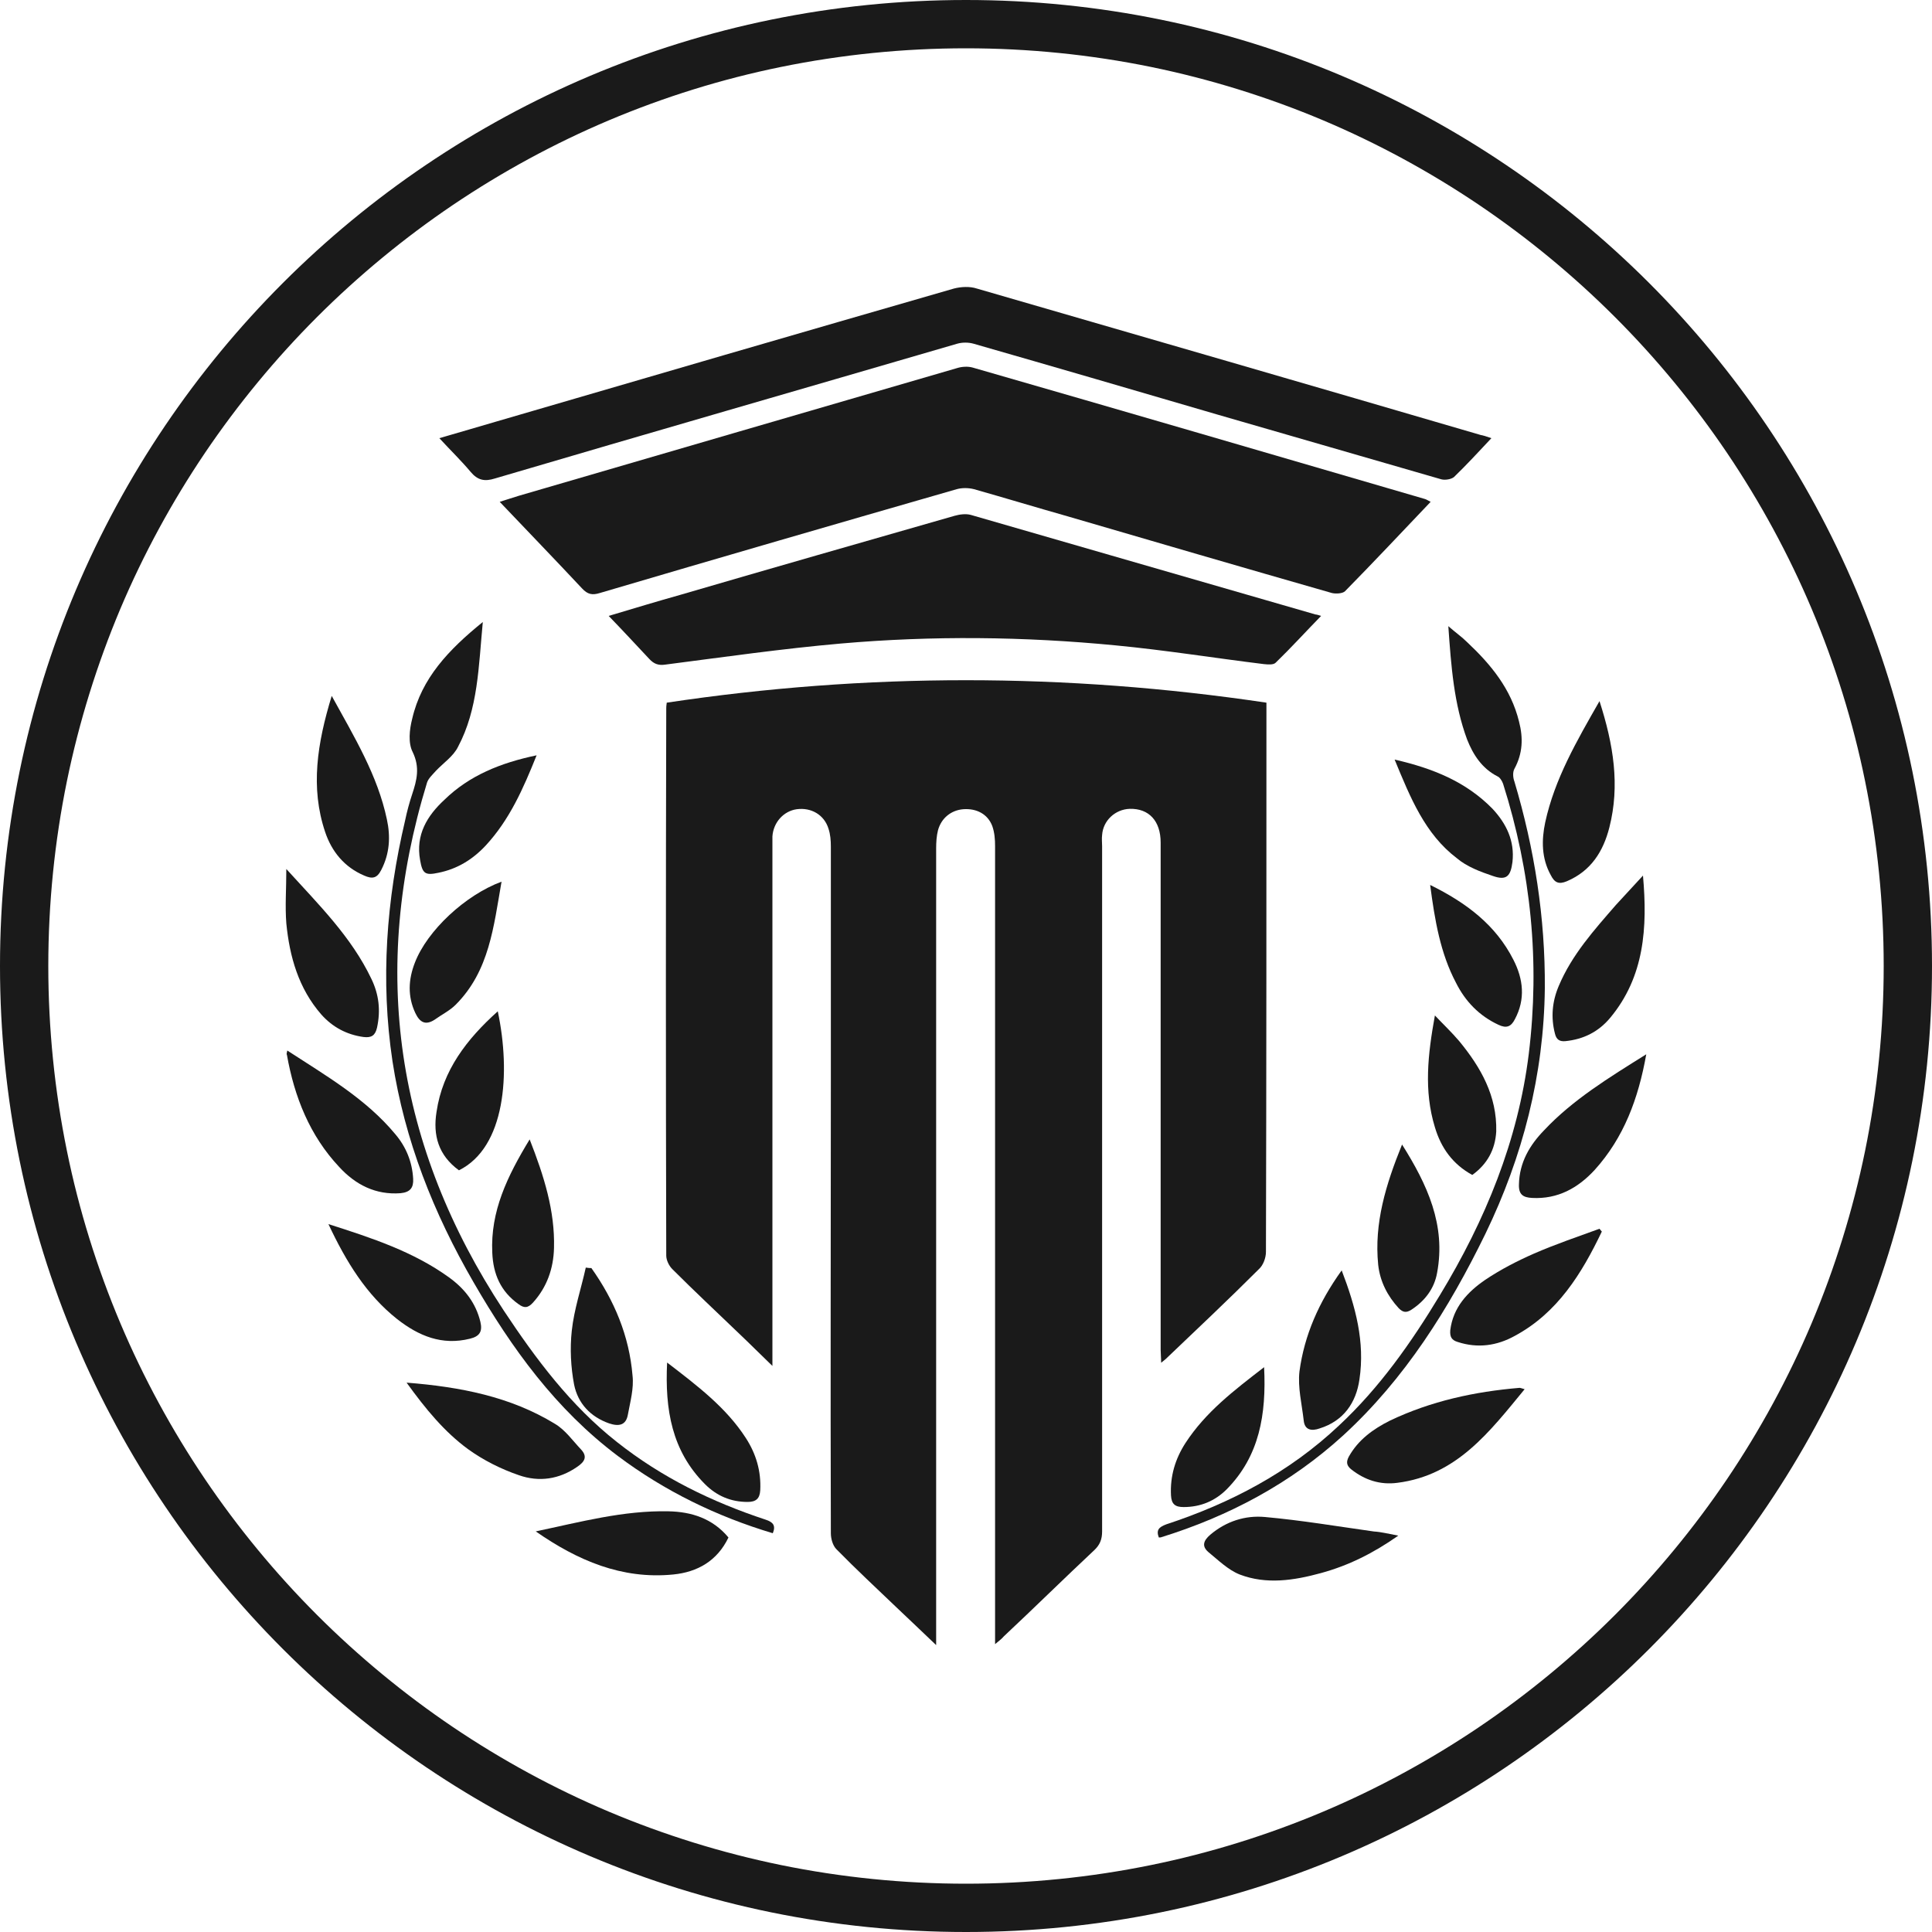 <?xml version="1.0" encoding="utf-8"?>
<!-- Generator: Adobe Illustrator 27.2.0, SVG Export Plug-In . SVG Version: 6.00 Build 0)  -->
<svg version="1.1" id="Layer_1" xmlns="http://www.w3.org/2000/svg" xmlns:xlink="http://www.w3.org/1999/xlink" x="0px" y="0px"
	 viewBox="0 0 2000 2000" style="enable-background:new 0 0 2000 2000;" xml:space="preserve">
<style type="text/css">
	.st0{fill:#1A1A1A;}
</style>
<g>
	<g>
		<path class="st0" d="M1030.1,1702c0-7.3,0-12.1,0-16.9c0-269.7,0-539.5,0-809.2c0-6.8-0.5-14-2.9-20.8
			c-4.8-12.6-16.5-18.4-30-17.4c-12.6,1-22.8,9.2-26.2,21.8c-1.5,5.8-1.9,12.6-1.9,18.4c0,269.2,0,539,0,808.2c0,4.4,0,9.2,0,16.9
			c-15-14.5-28.1-26.6-40.7-38.7c-20.8-19.9-42.1-39.7-62.5-60.5c-3.9-3.9-5.8-11.1-5.8-16.5c-0.5-155.9,0-311.9,0-467.8
			c0-80.9,0-162.2,0-243.1c0-6.3-0.5-12.6-2.4-18.4c-4.4-14.5-17.9-22.3-32.9-20.3c-13.6,1.9-24.2,13.6-25.2,28.1
			c0,3.4,0,7.3,0,10.7c0,173.4,0,346.7,0,520.6c0,4.8,0,9.2,0,16.9c-12.6-12.1-23.2-22.8-34.4-33.4c-23.2-22.3-46.5-44.1-69.2-66.8
			c-3.4-3.4-6.3-9.2-6.3-14c-0.5-188.9-0.5-377.7,0-566.1c0-1.5,0-2.9,0.5-6.3c206.3-31,412.6-31,620.8,0c0,4.8,0,8.7,0,13.1
			c0,185,0,370.5-0.5,555.4c0,6.3-2.9,14-7.3,17.9c-31.5,31.5-63.9,62-96.4,93c-1,1-2.4,1.9-4.8,3.9c0-5.3-0.5-9.7-0.5-13.6
			c0-174.8,0-350.1,0-524.9c0-22.3-12.1-35.4-32-34.9c-15,0.5-27.6,12.1-28.6,27.1c-0.5,3.9,0,7.7,0,11.6c0,236.3,0,473.1,0,709.4
			c0,8.2-2.4,14-8.2,19.4c-31.5,29.5-62,59.6-93.5,89.1C1036.4,1697.2,1034,1698.6,1030.1,1702z"/>
		<path class="st0" d="M1481,519.5c-30,31.5-59.1,62.5-88.6,92.5c-2.4,2.4-9.2,2.9-13.6,1.9c-91.5-26.2-182.6-52.8-273.6-79.4
			c-32.4-9.2-64.4-18.9-96.9-28.1c-5.8-1.5-12.6-1.5-17.9,0c-123,35.4-246.5,71.2-369.5,107.5c-7.7,2.4-12.6,1.5-18.4-4.8
			c-27.6-29.5-56.2-59.1-85.2-89.6c7.7-2.4,13.6-4.4,19.9-6.3C688.2,469.1,839.8,425,990.9,381c4.8-1.5,11.1-1.9,16-0.5
			c156.4,45,312.3,90.6,468.3,136.1C1476.6,517,1478,518,1481,519.5z"/>
		<path class="st0" d="M1367.6,637.6c-16.5,16.9-31,32.9-47,48.4c-2.4,2.4-7.7,1.9-12.1,1.5c-51.3-6.3-102.2-14.5-153.5-19.4
			c-94.9-9.2-189.8-10.2-284.7-1.9c-60.5,5.3-121.1,14-181.6,21.8c-6.8,1-11.6-0.5-16.5-5.8c-13.6-14.5-27.1-29.1-42.1-44.6
			c25.7-7.7,49.9-15,74.1-21.8c94.4-27.6,189.3-54.7,283.8-81.8c5.3-1.5,11.6-2.4,16.9-1c119.1,34.4,238.3,68.8,356.9,103.1
			C1363.3,636.2,1364.7,636.7,1367.6,637.6z"/>
		<path class="st0" d="M1543.9,453.6c-13.6,14.5-25.7,27.6-38.7,40.2c-2.9,2.4-9.2,3.4-13.1,2.4c-77-22.3-154-44.6-231-66.8
			c-84.3-24.7-169-49.4-253.3-73.6c-5.3-1.5-11.6-1.5-16.9,0c-159.3,46.5-319.1,92.5-478.5,139.5c-10.7,3.4-17.9,1.9-25.2-6.8
			c-9.7-11.6-20.8-22.3-32.4-34.9c21.3-6.3,40.2-11.6,59.6-17.4c157.4-46,315.3-92,473.1-137.5c7.3-1.9,16.5-2.4,23.7,0
			c173.9,50.4,347.7,100.7,521.6,151.6C1535.2,450.7,1538.6,451.7,1543.9,453.6z"/>
		<path class="st0" d="M499.8,643.9c-4.4,46-4.8,90.1-25.7,129.3c-4.8,9.7-15,16.5-22.8,24.7c-3.4,3.9-7.7,7.7-9.2,12.1
			c-59.6,194.7-32.4,376.8,79.4,546.7c33.4,50.4,69.2,98.3,117.2,136.1c46.5,36.8,98.3,62,154,80.4c7.3,2.4,10.7,5.8,7.3,14
			c-58.1-17.4-111.9-43.6-160.3-79.9c-64.4-48.4-109.9-111.4-149.6-180.1c-41.2-71.2-71.2-146.7-83.8-228.6
			c-12.6-83.8-6.3-167.1,13.1-249.4c1.9-9.2,4.4-18.4,7.3-27.1c4.8-14.5,8.2-27.6,0.5-43.6c-4.8-9.2-3.4-23.2-0.5-34.4
			C436.4,702,464.5,672.5,499.8,643.9z"/>
		<path class="st0" d="M1199.6,1591.6c-2.9-7.7,0-10.7,7.7-13.6c66.3-21.8,127.4-53.8,178.7-102.2c42.1-39.2,75.1-86.2,104.6-135.1
			c47-77.5,80.9-159.8,92-249.9c11.6-94.9,2.4-187.9-26.6-279.4c-1-2.9-3.4-6.8-5.8-7.7c-16-8.2-25.2-22.3-31.5-38.3
			c-13.6-36.8-16.5-75.5-19.4-117.2c7.7,6.8,14,11.1,19.4,16.5c24.7,23.2,45.5,48.4,53.8,82.3c4.4,16.9,3.9,32.9-4.8,48.9
			c-1.9,3.4-1.5,9.2,0,13.1c20.8,69.7,32,140.9,31.5,214c-1,89.6-22.8,174.3-61.5,254.2c-37.8,77.5-83.3,150.1-147.2,208.7
			c-54.7,49.9-118.6,83.8-188.9,105.6C1201,1591.6,1200.1,1591.6,1199.6,1591.6z"/>
		<path class="st0" d="M1578.3,1438.1c-36.3,44.1-70.2,89.1-131.7,96.9c-17.9,2.4-33.9-2.9-47.9-14c-4.8-3.9-5.3-7.7-2.4-13.1
			c9.7-17.4,25.2-28.6,42.6-37.3c42.6-20.3,87.7-30,134.1-33.9C1573.9,1436.7,1574.9,1437.1,1578.3,1438.1z"/>
		<path class="st0" d="M420.9,1431.3c55.7,4.4,107.5,14.5,153.5,42.6c10.7,6.3,18.4,17.4,27.1,26.6c6.8,7.3,3.9,12.6-3.9,17.9
			c-18.9,13.1-39.7,16-60.5,8.7c-18.4-6.3-36.8-15.5-52.8-27.1C460.1,1482.2,440.8,1458.9,420.9,1431.3z"/>
		<path class="st0" d="M1447.5,1589.7c-26.2,18.4-51.8,31-79.9,38.7c-28.1,7.7-56.7,12.1-84.3,1.5c-12.1-4.8-22.3-15-32.4-23.2
			c-7.3-6.3-4.8-12.1,1.9-17.9c16.5-14,36.3-20.3,56.7-18.4c37.8,3.4,75.1,9.7,112.8,15C1429.6,1585.8,1436.9,1587.7,1447.5,1589.7z
			"/>
		<path class="st0" d="M554.6,1585.3c46-9.7,90.6-21.8,137.5-20.8c23.7,0.5,45.5,7.3,62,27.1c-11.6,24.2-32,35.8-57.1,38.3
			C643.7,1635.2,597.7,1615.3,554.6,1585.3z"/>
		<path class="st0" d="M297.4,1087.5c40.2,26.2,81.4,49.9,111.9,86.7c11.1,13.1,17.4,28.6,18.4,46c0.5,9.2-2.9,14-13.1,15
			c-25.7,1.9-46.5-8.7-63.4-27.1c-30.5-32.4-46.5-72.6-54.2-116.2C296.4,1091.4,296.9,1089.9,297.4,1087.5z"/>
		<path class="st0" d="M1704.2,1091.4c-8.2,46-23.2,86.2-53.3,119.6c-17.4,18.9-38.3,30.5-64.9,29.1c-9.2-0.5-14-3.4-13.6-14
			c0.5-22.8,11.1-40.7,26.2-56.2C1628.2,1138.4,1665.5,1115.6,1704.2,1091.4z"/>
		<path class="st0" d="M296.4,899.6c33.9,37.3,67.3,70.2,88.1,113.8c7.7,16,9.7,32.4,5.8,50.4c-1.9,8.2-5.8,10.7-14,9.7
			c-17.4-2.4-32-10.2-43.6-23.2c-23.7-27.1-32.9-60-36.3-94.4C295,937.9,296.4,920.4,296.4,899.6z"/>
		<path class="st0" d="M1700.8,906.4c4.8,53.8,1.5,104.6-33.9,147.2c-12.1,14.5-27.6,22.3-46.5,24.2c-5.8,0.5-9.2-1.5-10.7-7.7
			c-4.4-16.9-2.9-33.4,3.9-49.4c13.6-32.4,36.8-58.1,59.1-83.8C1681.9,926.7,1691.6,916.6,1700.8,906.4z"/>
		<path class="st0" d="M340,1267.2c45.5,14.5,88.1,28.6,124.9,55.2c16,11.6,27.6,26.2,32.4,46c2.4,10.2-1,15-10.7,17.4
			c-29.1,7.3-53.3-2.9-75.5-20.3C379.3,1340.3,358.4,1306.4,340,1267.2z"/>
		<path class="st0" d="M1658.2,1274.9c-20.8,43.6-46,84.3-90.1,108c-18.4,10.2-38.3,13.1-59.1,6.3c-6.3-1.9-8.2-5.3-7.7-12.1
			c2.9-23.7,17.9-39.7,36.3-52.3c16-10.7,32.9-19.4,50.4-27.1c22.3-9.7,45-17.4,67.8-25.7C1656.7,1273,1657.2,1273.9,1658.2,1274.9z
			"/>
		<path class="st0" d="M1655.8,725.8c14.5,45,21.3,87.2,10.2,130.8c-6.3,24.7-18.9,45-44.1,55.7c-8.2,3.4-12.6,1.5-16.5-6.3
			c-9.7-17.4-9.7-36.3-5.8-54.7C1609.3,806.6,1632,767.4,1655.8,725.8z"/>
		<path class="st0" d="M343.4,720.4c23.7,43.1,47.5,82.3,57.1,127.8c3.9,17.9,2.9,35.4-5.8,52.3c-4.4,8.7-9.2,9.7-17.9,5.8
			c-20.3-8.7-33.4-24.7-40.2-45C321.1,815.3,328.4,769.3,343.4,720.4z"/>
		<path class="st0" d="M548.3,1179.5c15,38.3,26.2,74.1,25.2,112.3c-0.5,21.3-7.3,40.7-21.8,56.7c-5.3,5.8-9.2,5.8-15,1.5
			c-18.4-13.1-26.2-31-27.1-53.3C507.6,1254.1,525,1217.8,548.3,1179.5z"/>
		<path class="st0" d="M1451.4,1184.8c26.2,41.6,45.5,83.3,36.3,132.7c-2.9,16.5-12.6,29.1-26.6,38.3c-5.3,3.4-8.7,2.9-13.1-1.5
			c-11.6-12.6-19.4-27.6-21.3-45C1422.4,1266.2,1434.5,1226.5,1451.4,1184.8z"/>
		<path class="st0" d="M690.6,1410.5c31.5,24.2,61,46.5,81.4,78c10.7,16.5,16,34.4,15,54.2c-0.5,8.7-4.4,12.1-13.1,12.1
			c-17.4,0-32-6.3-44.1-18.4C695.5,1502,688.2,1459.4,690.6,1410.5z"/>
		<path class="st0" d="M1308.6,1415.3c2.4,48.9-4.8,92-38.7,126.4c-12.1,12.1-27.1,18.4-44.6,18.4c-8.7,0-12.6-2.9-13.1-12.1
			c-1-19.9,4.4-37.8,15-54.2C1248,1461.8,1277.1,1439.6,1308.6,1415.3z"/>
		<path class="st0" d="M475.1,1211.5c-21.3-15.5-27.1-36.3-23.2-60.5c6.3-43.1,31.5-75.5,63.4-104.1
			C528.9,1111.2,523.1,1187.7,475.1,1211.5z"/>
		<path class="st0" d="M1524.1,1216.3c-20.3-11.1-32.4-28.1-38.7-49.4c-11.6-37.8-7.3-75.5,0-115.7c8.2,8.7,17.4,17.4,25.2,26.6
			c22.3,27.1,39.2,56.7,38.3,93.5C1547.8,1190.2,1539.5,1205.2,1524.1,1216.3z"/>
		<path class="st0" d="M555.5,781.9c-14,34.9-28.1,66.8-52.8,93.5c-13.6,14.5-29.5,24.2-48.9,28.1c-13.6,2.9-16.5,1-18.9-13.1
			c-4.8-26.2,7.3-46,25.2-62.5C485.8,802.8,518.2,789.7,555.5,781.9z"/>
		<path class="st0" d="M519.2,912.7c-8.2,46.5-12.6,92.5-47.5,127.4c-6.3,6.3-14.5,10.2-21.8,15.5c-9.7,6.3-15.5,2.4-19.9-6.8
			c-8.2-17.4-7.3-34.9-0.5-52.3C442.2,963.5,481.4,926.7,519.2,912.7z"/>
		<path class="st0" d="M1480.5,916.1c37.3,18.4,67.8,41.2,86.2,77.5c10.2,19.9,12.6,40.7,1.5,61.5c-3.9,7.7-8.7,9.7-16.9,5.8
			c-19.9-9.2-34.4-24.2-44.1-43.6C1491.1,986.8,1485.3,952.9,1480.5,916.1z"/>
		<path class="st0" d="M1443.7,786.3c40.2,9.2,74.1,23.2,101.2,50.8c14.5,15.5,23.2,33.4,20.8,55.2c-1.9,15-6.3,19.4-20.3,14.5
			c-13.1-4.4-27.1-9.7-37.3-18.4C1475.1,863.3,1460.1,826,1443.7,786.3z"/>
		<path class="st0" d="M612.2,1312.7c23.7,33.4,39.2,70.2,42.6,111.4c1.5,13.1-2.4,27.1-4.8,40.2c-1.9,11.1-9.2,12.6-19.4,9.2
			c-19.4-6.8-32.4-20.8-36.3-40.2c-3.4-17.9-4.4-37.3-2.4-55.7c2.4-22.3,9.7-43.6,14.5-65.4C609.3,1312.7,610.7,1312.7,612.2,1312.7
			z"/>
		<path class="st0" d="M1388.9,1315.1c14.5,37.8,24.2,74.1,18.4,112.8c-3.4,24.2-16.5,43.1-41.2,50.8c-8.2,2.9-15.5,1.9-16.5-8.2
			c-1.9-16.9-6.3-34.4-4.4-50.8C1350.2,1382.4,1365.2,1348,1388.9,1315.1z"/>
	</g>
	<g>
		<path class="st0" d="M1000,50c64.5,0,128.9,6.5,191.5,19.3c61,12.5,120.9,31.1,178.3,55.3c56.3,23.8,110.6,53.3,161.4,87.6
			c50.3,34,97.6,73,140.6,116c43,43,82,90.3,116,140.6c34.3,50.8,63.8,105.1,87.6,161.4c24.2,57.3,42.9,117.3,55.3,178.3
			c12.8,62.6,19.3,127,19.3,191.5s-6.5,128.9-19.3,191.5c-12.5,61-31.1,120.9-55.3,178.3c-23.8,56.3-53.3,110.6-87.6,161.4
			c-34,50.3-73,97.6-116,140.6c-43,43-90.3,82-140.6,116c-50.8,34.3-105.1,63.8-161.4,87.6c-57.3,24.2-117.3,42.9-178.3,55.3
			c-62.6,12.8-127,19.3-191.5,19.3s-128.9-6.5-191.5-19.3c-61-12.5-120.9-31.1-178.3-55.3c-56.3-23.8-110.6-53.3-161.4-87.6
			c-50.3-34-97.6-73-140.6-116c-43-43-82-90.3-116-140.6c-34.3-50.8-63.8-105.1-87.6-161.4c-24.2-57.3-42.9-117.3-55.3-178.3
			C56.5,1128.9,50,1064.5,50,1000s6.5-128.9,19.3-191.5c12.5-61,31.1-120.9,55.3-178.3c23.8-56.3,53.3-110.6,87.6-161.4
			c34-50.3,73-97.6,116-140.6c43-43,90.3-82,140.6-116c50.8-34.3,105.1-63.8,161.4-87.6c57.3-24.2,117.3-42.9,178.3-55.3
			C871.1,56.5,935.5,50,1000,50 M1000,0C447.7,0,0,447.7,0,1000s447.7,1000,1000,1000s1000-447.7,1000-1000S1552.3,0,1000,0L1000,0z
			"/>
	</g>
</g>
</svg>
